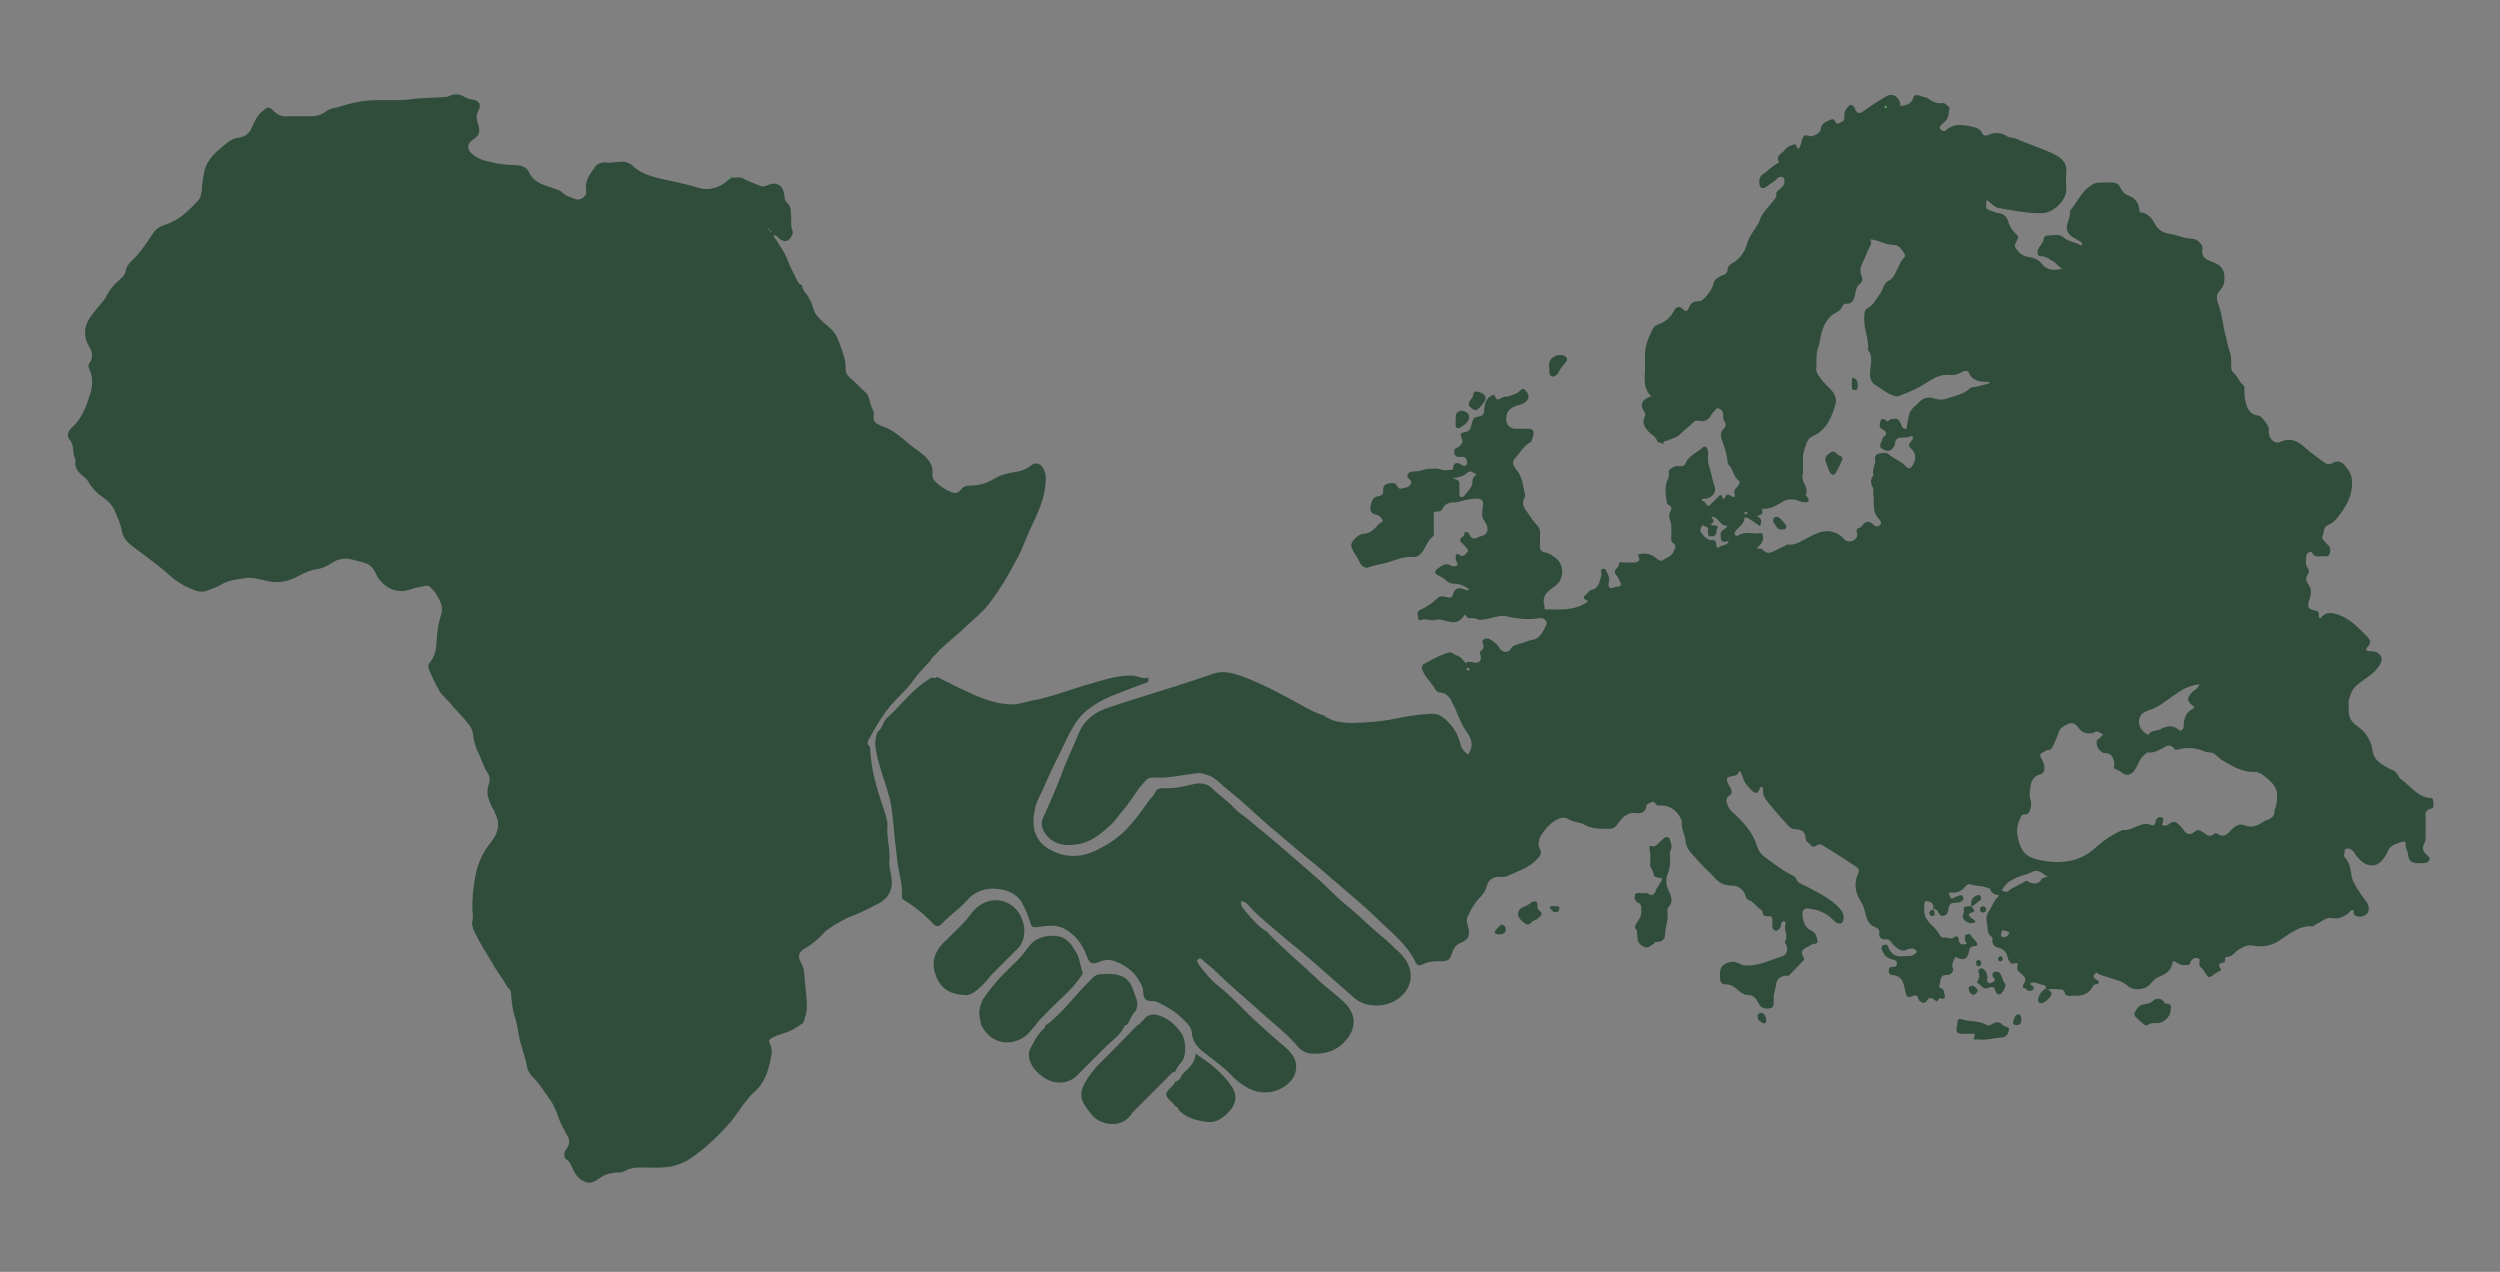<?xml version="1.0" encoding="UTF-8"?>
<svg xmlns="http://www.w3.org/2000/svg" xmlns:xlink="http://www.w3.org/1999/xlink" version="1.1" id="Livello_1" x="0px" y="0px" viewBox="0 0 400 203.5" style="enable-background:new 0 0 400 203.5;" xml:space="preserve">
<rect x="0" y="0" width="400" height="203.5" fill="#808080" stroke="none"/>
<style type="text/css">
	.st0{fill:#304D3B;}
	.st1{fill:#4CAE5B;}
	.st2{fill:#FEFFFE;}
</style>
<g>
	<path class="st0" d="M265.2,70.7c-0.2-0.7-0.7-1-1.2-1.4c-0.8-0.8-1.4-1.6-0.8-2.7c0.1-0.2,0.1-0.4-0.1-0.7c-0.8-1.1-0.4-2,1.1-2.5   c-1.2-1.1-1.1-2.6-1-4c0.1-1.5-0.2-3,0.3-4.5c0.2-0.8,0.6-1.5,0.9-2.2c0.2-0.5,0.8-0.8,1.2-0.9c1-0.4,1.7-1.1,2.2-2   c0.4-0.8,0.9-0.9,1.5-0.3c0.5,0.5,0.7,0.2,0.9-0.2c0.3-0.8,0.7-1.1,1.6-1.1c0.5,0,0.8-0.4,1.2-0.8c0.6-0.7,1-1.3,1.2-2.2   c0.1-0.5,0.9-1,1.5-1.2c0.4-0.1,0.7-0.4,0.7-0.8c0-0.7,0.6-1,1.1-1.3c1.1-0.7,1.7-1.8,2-2.8c0.3-1.1,0.9-1.9,1.5-2.8   c0.2-0.4,0.5-0.7,0.6-1.2c0.4-1.1,1.3-1.9,2-2.8c0.3-0.4,0.7-0.7,0.6-1.3c0-0.4,0.3-0.5,0.5-0.7c0.3-0.3,0.7-0.5,0.8-1   c0-0.3,0.1-0.7-0.2-0.9c-0.3-0.2-0.6-0.1-0.9,0.1c-0.5,0.6-1.2,0.9-1.8,1.4c-0.6,0.4-1,0.2-1.1-0.5c-0.1-0.7,0.1-1.3,0.7-1.6   c0.7-0.5,1.3-1.2,2.1-1.6c0.2-0.1,0.4-0.2,0.3-0.3c-0.5-1,0.4-1.3,0.9-1.8c0,0,0-0.1,0-0.1c0.3-0.2,0.6-0.6,1-0.7   c0.8-0.3,0.8-0.4,1.2,0.6c0.4-0.5,0.5-1,0.6-1.5c0.3-0.8,0.4-0.9,1.3-0.6c0.4,0.1,1.7-0.5,1.7-1.1c0.1-1,0.9-1.2,1.5-1.5   c0.3-0.2,0.6-0.2,0.8,0.2c0.2,0.3,0.3,0.5,0.7,0.3c0.3-0.2,0.9-0.3,0.8-0.9c-0.1-0.6,0.1-1.1,0.4-1.5c0.4-0.6,0.8-0.7,1.2-0.1   c0.1,0.1,0.1,0.3,0.2,0.5c0.3,0.4,0.6,0.5,1.1,0.2c1.2-0.9,2.5-1.7,3.8-2.5c1-0.6,2.2,0.1,2.3,1.6c0.9-0.2,1.7-0.3,2-1.3   c0.1-0.5,0.5-0.6,1-0.4c0.5,0.2,1.1,0.2,1.6,0.6c0.6,0.4,1.2,0.7,2,0.6c0.5-0.1,0.7,0.3,1,0.5c0.4,0.3,0.1,0.6,0.1,1   c0,0.9-0.5,1.4-1.1,1.9c-0.2,0.2-0.5,0.4-0.2,0.8c0.3,0.3,0.6,0.4,0.9,0.1c1.1-1,2.4-0.9,3.8-0.6c0.9,0.2,1.6,0.3,2,1.2   c0.2,0.4,0.6,0.3,0.9,0.2c1.1-0.5,2.1-0.4,3,0.2c0.5,0.3,1,0.2,1.5,0.4c2,0.9,4.1,1.5,6.1,2.5c1.2,0.6,2.1,1.4,1.9,3   c-0.1,0.9,0,1.8,0,2.7c0,1.7-2.1,3.6-3.7,3.7c-2.4,0.1-4.7-0.4-7-0.8c-0.8-0.1-1.3-0.8-2-1.3c-0.3,1.3-0.2,1.5,0.9,1.8   c0.3,0.1,0.7,0.3,1,0.3c0.8,0.1,1.3,0.6,1.5,1.3c0.2,0.8,0.7,1.5,1.3,2.1c0.3,0.2,0.4,0.4,0.2,0.8c-0.2,0.4-0.6,1-0.3,1.4   c0.5,0.7,1.1,1.3,2,1.4c0.8,0.1,1.6,0.4,2.1,1c0.9,1.2,2,1.2,3.4,0.9c-0.7-0.3-1-1-1.7-1.3c-0.5-0.3-1-0.7-1.7-0.7   c-0.6,0-0.7-0.5-0.5-1.1c0.2-0.6,0.9-1,0.9-1.8c0-0.1,0.3-0.4,0.5-0.4c0.9,0,1.9-0.4,2.7,0.3c0.8,0.7,1.8,0.7,2.6,1.2   c0.1,0.1,0.3,0.1,0.3,0c0-0.1,0-0.3,0-0.4c-0.3-0.2-0.7-0.4-1-0.6c-1.3-0.6-1.7-1.5-1.2-2.8c0.2-0.5,0.3-0.9,0.3-1.4   c0-0.1,0-0.3,0.1-0.4c1.1-1.3,1.7-2.9,3.2-3.9c0.4-0.3,0.9-0.5,1.5-0.5c0.5,0,1.1,0,1.6,0c0.8,0,1.3,0,1.7,0.9   c0.2,0.5,0.7,1,1.3,1.2c1,0.4,1.6,1.1,1.7,2.3c0,0.3,0.1,0.4,0.4,0.4c1,0.2,1.6,0.9,2,1.7c0.5,1,1.4,1.6,2.4,1.7   c1.3,0.2,2.4,0.8,3.7,0.8c0.7,0,1.7,0.9,1.6,1.6c-0.3,1.5,0.8,1.8,1.8,2.2c1.3,0.5,1.8,1.3,1.7,2.7c0,0.8-0.3,1.3-0.8,1.9   c-0.4,0.4-0.5,0.9-0.3,1.7c0.6,1.5,0.8,3,1.1,4.6c0.3,1.3,0.6,2.6,1,3.9c0.1,0.5,0.1,1.1,0.1,1.6c-0.1,0.6,0.1,1,0.5,1.4   c0.6,0.5,0.8,1.3,1.4,1.8c0.3,0.2,0.2,0.7,0.2,1c0,0.7,0.1,1.4,0.3,2.1c0.3,1,0.8,1.7,2,1.8c0.4,0,1.5,1.5,1.6,2c0,0.3,0,0.5,0,0.8   c0.2,1.1,1,1.8,1.9,1.4c1.7-0.8,2.9,0,4,1c0.9,0.8,1.8,1.4,2.7,2.1c0.5,0.4,1.1,0.7,1.8,0.2c0.7-0.4,1.4,0,1.8,0.5   c0.5,0.6,1,1.2,1.1,2.2c0.2,2-0.5,3.6-1.6,5.2c-0.6,0.8-1.2,1.7-2.2,2.1c-0.8,0.3-0.6,1.2-0.9,1.8c-0.2,0.5,0.3,0.7,0.5,1   c0.1,0.2,0.3,0.3,0.5,0.5c0.3,0.4,0.3,1,0.1,1.4c-0.1,0.4-0.6,0.3-0.9,0.3c-0.6-0.1-1.4,0.4-1.9-0.6c-0.2-0.3-0.9,0.1-0.9,0.6   c0,0.6-0.2,1.3,0.2,1.8c0.2,0.3,0.3,0.8,0.1,1c-0.5,0.7-0.3,1.2,0.1,1.8c0.5,0.7,0.4,1.5,0.1,2.3c-0.4,1.2-0.2,1.6,1,1.8   c0.4,0.1,0.5,0.2,0.5,0.6c0,0.2,0,0.4,0.1,0.6c0.1,0,0.2,0,0.2,0c0.8-1.1,1.8-0.9,3-0.5c1.8,0.7,3.1,2.1,4.4,3.4   c0.4,0.4,0.9,1,0.1,1.7c-0.4,0.4-0.2,0.7,0.4,0.7c0.4,0,0.9,0,1.3,0.3c1,0.8,0.5,1.6-0.1,2.4c-1,1.3-2.5,1.9-3.6,3   c-0.6,0.7-0.8,1.4-1,2.2c-0.1,0.4,0,0.8,0,1.2c-0.1,1.2,0.2,2.1,1.4,2.9c1.3,0.9,2.2,2.3,2.4,3.9c0.2,1.3,1,1.9,2,2.5   c0.5,0.3,0.9,0.5,1.4,0.7c0.6,0.3,0.7,1.1,1.2,1.4c1.5,1.1,2.6,2.8,4.7,3c0.4,0,0.4,0.3,0.4,0.6c0,0.4,0.3,1-0.4,1.1   c-0.8,0.2-0.9,0.8-0.8,1.4c0,1,0,2.1,0,3.1c0,0.3,0,0.7-0.2,1c-0.4,0.7-0.3,1.3,0.4,1.9c0.2,0.2,0.6,0.4,0.4,0.8   c-0.2,0.4-0.5,0.5-0.9,0.5c-0.4,0-0.8,0-1.2,0c-0.9-0.1-1.2-0.5-1.3-1.3c0-0.6-0.5-1.1-0.4-1.8c0.1-0.4-0.4-0.4-0.6-0.3   c-0.9,0.3-1.9,0.5-2.3,1.6c-0.1,0.3-0.3,0.6-0.5,0.9c-1.5,2.2-3.4,1.2-4.5-0.3c-0.2-0.3-0.4-0.7-0.7-0.9c-0.3-0.2-0.6-0.3-0.9-0.2   c-0.4,0.1-0.2,0.5-0.3,0.8c-0.2,0.5,0.3,0.8,0.4,1c0.8,1.1,0.5,2.5,1.1,3.6c0.6,1.2,1.4,2.2,2.1,3.2c0.4,0.5,0.4,1.5,0,1.8   c-0.5,0.5-1.2,0.6-1.8,0.3c-0.5-0.2-0.2-0.7-0.4-0.9c-0.3-0.1-0.5,0.3-0.7,0.5c-0.8,0.6-1.7,1-2.7,0.8c-1-0.2-1.6,0.6-2.4,0.9   c-0.3,0.1-0.5,0.5-0.8,0.4c-2-0.1-3.4,1.1-4.9,2.1c-1.4,1-3,1.3-4.5,1c-1.1-0.2-1.7,0.3-2.4,0.7c-0.6,0.4-0.9,1.1-1.8,1.1   c-0.3,0-0.3,0.3-0.3,0.5c0,0.2,0,0.4-0.2,0.4c-0.7,0.1-1,0.3-0.5,1c0.1,0.2,0,0.3-0.2,0.4c-0.2,0.1-0.4,0.2-0.6,0.3   c-1.1,0.9-1.1,0.9-1.9-0.4c-0.2-0.4-0.8-0.6-0.7-1.2c0-0.3,0.2-0.7-0.3-0.8c-0.4-0.1-0.8,0.1-1,0.4c-0.2,0.2-0.1,0.7-0.6,0.7   c-0.4,0-0.8,0.1-1.2-0.1c-0.3-0.2-0.6-0.3-0.9-0.5c-0.2,0-0.3,0.1-0.3,0.2c-0.2,1.3-1.1,1.9-2.2,2.3c-0.7,0.3-1.1,0.9-1.6,1.4   c-0.8,0.7-2.5,0.8-3.3,0.1c-0.8-0.8-1.9-1-2.8-1.3c-0.8-0.3-1.6-0.4-2.3-0.9c-0.5,0.5-0.6,0.8,0.1,1.2c0.4,0.2,0.5,0.6-0.1,0.7   c-0.3,0-0.5,0.1-0.6,0.4c-0.6,1.1-1.6,1.5-2.8,1.4c-0.5,0-1.1,0.2-1.6-0.2c0-0.8-0.6-0.8-1.1-0.8c-0.6-0.1-1.2,0-1.9,0l0,0   c0-0.3-0.1-0.7-0.5-0.7c-0.7-0.1-1.3-0.6-2-0.3c-0.1,0.2,0,0.3,0.2,0.4c0.3,0.1,0.4,0.3,0.2,0.6c-0.2,0.3-0.5,0.3-0.8,0.2   c-0.3-0.1-0.4-0.5-0.8-0.4c0-0.2-0.1-0.4,0-0.5c0.5-0.7,0.5-1.2-0.3-1.8c-0.7-0.5-0.8-0.8-0.5-1.6c-0.3-0.2-0.7,0-1,0   c-0.4-0.3-0.6-0.6-0.7-1.1c-0.1-0.7-0.7-1.3-1.3-1.4c-0.8-0.2-1.2-0.6-1.1-1.4c0-0.1,0-0.3-0.1-0.4c-0.9-0.5-0.6-1.5-0.8-2.3   c-0.2-0.7,0-1.3,0.3-1.8c0.6-0.8,0.8-1.8,1.7-2.5c-0.7-0.2-1.2-0.3-1.4-0.9c-0.1-0.3-0.4-0.3-0.7-0.4c-0.8-0.3-1.7-0.2-2.5-0.5   c-0.3-0.1-0.6,0.1-0.8,0.3c-0.6,0.7-1.2,1.1-2.2,1c-0.3,0-0.6,0-0.4,0.4c0.1,0.3,0.2,0.7,0.6,0.5c0.3-0.1,0.6-0.3,0.9-0.4   c0.3-0.1,0.6-0.1,0.7,0.2c0.1,0.3,0,0.6-0.4,0.8c-0.2,0.1-0.3,0.1-0.5,0.1c-1.2,0.1-1.3,0.1-1.5,1.3c-0.1,0.4-0.2,0.7-0.6,0.8   c-0.4,0.1-0.7,0-0.9-0.4c-0.2-0.4-0.4-0.7-0.9-0.7l0,0c0.2-0.7-0.2-1.1-0.9-1.2c-0.3-0.1-0.5,0.1-0.5,0.3c0,0.9-0.2,1.7,0.4,2.6   c0.5,0.8,1.3,1.3,1.8,2.1c0.3,0.4,0.4,0.9,1,0.8c0.5-0.1,1,0.4,1.5,0c0.5-0.4,0.8-0.1,0.8,0.4c0.1,0.8,0.6,0.8,1.3,0.6   c-0.2-0.3-0.4-0.6-0.3-1c0-0.2,0-0.5,0.3-0.5c0.2-0.1,0.5-0.1,0.6,0.1c0.3,0.6,1,0.9,1.1,1.6c-0.4,0.4-1.1-0.1-1.3,0.8   c-0.3,1.5-0.8,1.8-2.3,1.1c-0.1,0.6-0.7,1.1-0.3,1.9c0.1,0.3-0.3,1-0.9,1c-1-0.1-1.1,0.5-1.2,1.3c0,0.3-0.3,0.7,0.1,0.8   c0.7,0.2,0.5,0.8,0.7,1.3c0,0.2-0.1,0.4-0.4,0.4c-0.3,0-0.5-0.3-0.7,0.2c-0.1,0.4-0.4,0.1-0.7-0.1c-0.4-0.3-0.8-0.3-1,0.1   c-0.5,0.7-0.9,0.5-1.4,0c-0.1-0.7-0.4-0.9-1.1-0.6c-0.6,0.3-0.9,0-1-0.6c-0.3-1.3-0.4-2.7-2.2-2.8c-0.3,0-0.5-0.3-0.5-0.7   c0-0.4,0.2-0.6,0.6-0.6c0.4,0,0.7,0,0.7-0.6c0-0.5-0.4-0.5-0.8-0.6c-0.7-0.2-1.2-0.6-1.5-1.3c-0.2-0.4-0.3-0.8,0.2-1   c0.4-0.2,0.7,0.1,0.8,0.5c0.4,0.9,1,1.4,2.1,1.3c0.8-0.1,1.8,0.2,2.4-0.7c-0.3-0.7-1-0.6-1.5-0.4c-0.8,0.4-1.3,0.1-1.9-0.4   c-0.2-0.2-0.4-0.3-0.6-0.6c-0.2-0.4-0.6-0.7-1.1-0.6c-0.7,0-1-0.4-0.9-1c0-0.6-0.2-0.8-0.8-1c-0.5-0.2-0.9-0.6-1.2-1.3   c-0.3-0.9-0.4-2-1-2.8c-0.8-1.3-1.1-2.7-0.5-4.2c0.4-0.9,0.3-1-0.5-1.5c-1.6-1.1-3.4-2.2-5-3.2c-0.3-0.2-0.6-0.3-0.9-0.1   c-0.4,0.3-0.8,0.4-1.1,0c-0.3-0.4-0.8-0.5-0.8-1.1c0-0.9-0.6-1.4-1.5-1.4c-0.5,0-0.9-0.2-1.2-0.5c-1-1.1-2-2.2-2.9-3.3   c-0.6-0.8-1.4-1.5-1.2-2.7c0-0.1-0.1-0.3-0.2-0.3c-0.2,0-0.2,0.1-0.3,0.2c-0.4,0.9-0.6,1-1.3,0.4c-0.5-0.5-1-1-1.3-1.7   c-0.2-0.4-0.2-1-0.7-1.5c-0.2,0.7-0.6,0.8-1.2,0.9c-0.8,0.1-1,0.4-0.6,1.2c0.1,0.2,0.3,0.5,0.4,0.7c0.2,0.4,0.3,0.9-0.2,1.2   c-0.7,0.5-0.5,1.1-0.2,1.7c0.3,0.7,0.9,1.1,1.4,1.6c1.5,1.4,2.7,3,3.3,5c0.2,0.5,0.5,1,1,1.4c1.4,1,2.7,2.1,4.3,2.9   c0.4,0.2,0.8,0.4,0.9,0.7c0.2,0.7,0.8,0.8,1.4,1.1c2,1.1,4.1,2,5.6,3.7c0.4,0.5,0.6,0.9,0.6,1.5c-0.1,0.8-0.5,1.1-1.2,0.7   c-0.2-0.1-0.4-0.3-0.5-0.4c-1-1.1-2.3-1.6-3.7-1.8c-0.9-0.2-1.3,0.2-1.2,1.1c0.1,1,0.4,1.9,1.4,2.4c0.7,0.3,0.9,1,1,1.6   c0.1,0.7-0.7,0.4-1.1,0.7c-0.2,0.2-0.4,0.3-0.7,0.4c-0.7,0.4-0.8,0.6-0.6,1.3c0.1,0.2,0.4,0.5,0.2,0.7c-0.8,0.9-1.6,1.7-2.4,2.5   c-0.1,0.1-0.3,0-0.4,0c-0.9,0.1-1.5,0.5-1.6,1.3c-0.1,0.9-0.5,1.7-0.4,2.6c0,0,0,0.1,0,0.1c-0.1,0.4,0.2,1-0.5,1.2   c-0.9,0.2-1.5,0-1.9-0.7c-0.4-0.8-0.7-1.4-1.8-1.4c-0.7,0-1.3-0.6-1.9-1.1c-0.5-0.4-0.9-0.6-1.5-0.6c-0.8,0-1-0.3-1-1.1   c-0.1-1.6,0.3-2.2,1.8-2.5c0.6-0.1,1.1,0.2,1.6,0.4c0,0,0.1,0.1,0.1,0.1c2.4,0.4,4.4-0.8,6.5-1.4c0.7-0.2,0.9-1.1,0.6-1.8   c-0.1-0.2-0.3-0.4-0.2-0.6c0.6-0.9-0.3-1.9,0.1-2.8c0.1-0.2,0-0.3-0.3-0.4c-0.2,0-0.3,0.1-0.4,0.3c-0.1,0.3,0,0.6-0.3,0.9   c-0.2,0.2-0.4,0.4-0.7,0.3c-0.2-0.1-0.4-0.3-0.4-0.5c0-0.4-0.1-0.7,0-1.1c0-0.5-0.2-0.8-0.7-0.7c-0.5,0-0.9-0.1-0.9-0.7   c0-0.2-0.2-0.3-0.3-0.4c-0.7-0.4-1.1-1.2-1.9-1.5c-0.3-0.1-0.4-0.3-0.5-0.6c-0.2-1-1.2-1.7-2.1-1.7c-1.1,0-2-0.3-2.7-1.1   c-0.9-1-2-1.9-2.9-3c-0.8-0.9-1.8-1.7-1.9-3c-0.1-1.1-0.8-2.1-0.6-3.2c0-0.1-0.1-0.3-0.2-0.5c-0.8-1.5-2-2.2-3.7-2   c-0.3-0.2-0.5-0.7-0.8-0.6c-0.4,0.1-1,0.4-1,0.7c-0.1,1.1-1.1,1.2-1.6,1.1c-1.7-0.2-2.4,1-3.2,2c-0.3,0.4-0.6,0.5-1.1,0.5   c-1.3,0-2.7,0.1-3.9-0.6c-0.8-0.5-1.8-0.4-2.6-0.9c-0.5-0.4-1.4-0.3-2,0.1c-1.1,0.6-1.8,1.5-2.4,2.4c-0.4,0.7-0.6,1.5-0.2,2.3   c0.4,0.7-0.1,1.2-0.5,1.6c-1.3,1.4-3.1,1.9-4.8,2.7c-0.2,0.1-0.5,0.1-0.8,0.1c-1.2-0.1-2.1,0.3-2.4,1.4c-0.2,0.9-0.7,1.5-1.3,2.1   c-0.8,0.8-1.3,1.9-1.8,2.9c-0.2,0.4-0.1,0.8,0,1.2c0.5,1.7,0.3,2.4-1.2,3c-0.8,0.4-1.1,1-1.3,1.7c-0.3,0.9-0.6,1.2-1.6,1.2   c-1.1,0-2.1,0-3.1,0.5c-0.6,0.3-0.9,0.1-1.1-0.3c-1.2-2.6-3.4-4.4-5.4-6.3c-2.1-2.1-4.4-4-6.7-6c-1.7-1.4-3.3-2.9-5.1-4.3   c-2.1-1.7-4.1-3.5-6.2-5.2c-2.2-1.9-4.3-4-6.6-5.8c-0.9-0.7-1.6-1.5-2.6-2.1c-0.3-0.2-1.8-0.7-2.1-0.6c-2.4,0.2-4.8,0.9-7.3,0.7   c-0.4,0-0.8,0.1-1.1,0.4c-0.5,0.6-1.1,1.1-1.5,1.8c-0.8,1.2-1.6,2.4-2.6,3.5c-0.5,0.6-0.9,1.3-1.5,1.8c-1.4,1.3-2.9,2.6-4.9,3.1   c-2,0.4-4,0.4-5.5-1.4c-0.7-0.9-1-1.9-0.4-3c1.2-2.6,2.3-5.2,3.3-7.9c0.7-1.8,1.6-3.6,2.3-5.4c0.9-2.1,2.5-3.3,4.5-4   c5.6-1.9,11.3-3.5,17-5.5c1.4-0.5,2.9-0.2,4.3,0.3c3.4,1.2,6.5,2.9,9.6,4.6c1.1,0.6,2.1,1.2,3.3,1.6c0.1,0,0.3,0.1,0.4,0.1   c2,1.5,4.3,1.3,6.5,1.2c1.8-0.1,3.7-0.3,5.5-0.7c1.8-0.4,3.5-0.6,5.4-0.7c0.9,0,1.5,0.3,2.2,0.9c1,1,1.8,2,2.2,3.4   c0.2,0.8,0.5,1.7,1.4,2.2c1-1.4,0.5-2.6-0.3-3.7c-0.6-0.8-1-1.8-1.4-2.7c-0.2-0.6-0.5-1.2-0.8-1.8c-0.4-0.9-0.9-1.6-2-1.7   c-0.3,0-0.5-0.2-0.7-0.4c-0.6-1.2-1.7-2-2.1-3.2c-0.2-0.4-0.1-0.8,0.3-1c1.3-0.7,2.5-1.4,3.9-1.8c0.1,0,0.3-0.1,0.4,0   c0.4,0.3,1,0.5,1.4,0.7c0.4,0.3,0.6,0.8,1.1,1.1c0.3,0.2,0,0.5,0,0.7c-0.1,0.5,0.2,0.4,0.5,0.3c0,0,0-0.1,0-0.1   c-0.2-0.3-0.9-0.3-0.7-0.8c0.2-0.6,0.8-0.4,1.3-0.3c0.8,0.2,1.3-0.3,1.1-1.1c-0.1-0.3-0.2-0.5,0-0.7c0.5-0.4,0.6-0.8,0.3-1.4   c-0.2-0.4,0.5-0.8,1-0.6c0.6,0.3,1.2,0.7,1.6,1.3c0.4,0.8,1.1,1,1.7,0.6c0,0,0.1,0,0.1,0c0.2-0.7,0.8-0.9,1.5-1.1   c0.7-0.1,1.3-0.5,2-0.6c1.3-0.2,1.8-1.4,2.3-2.4c0.3-0.6-0.4-1.2-1.1-1.1c-1.8,0.3-3.6,0.1-5.3-0.3c-1-0.2-1.9,0.2-2.9,0.4   c-0.7,0.1-1.3,0.3-1.9,0c-0.3-0.1-0.6-0.1-0.9-0.1c-0.5,0.1-0.7-0.3-0.9-0.6c-0.9,1.3-1.5,1.5-3.2,1c-0.5-0.1-1-0.3-1.6-0.1   c-0.7,0.2-1.4-0.3-2.2,0c-0.2,0.1-0.5,0-0.5-0.3c0-0.5-0.3-1,0.3-1.3c1.1-0.5,2-1.1,2.8-1.9c0.5-0.5,1.2-0.2,1.8-0.1   c0.4,0.1,0.5-0.1,0.6-0.3c0.4-1.2,0.8-1.4,1.9-1c0.2,0.1,0.4,0.2,0.6,0.1c0,0,0.1,0,0.2-0.1c-0.8-0.6-1.6-0.9-2.5-0.9   c-0.5,0-0.9-0.2-1.3-0.6c-0.4-0.4-0.9-0.6-1.3-0.8c-0.5-0.3-0.5-0.6,0-1c0.7-0.5,1.4-1.1,2.3-0.4c0.1,0,0.2,0,0.3,0   c0.5,0,0.8-0.2,0.5-0.6c-0.2-0.5-0.3-0.9-0.1-1.3c0.3-0.2,0.5,0.1,0.7,0.2c0.6,0.2,0.8-0.3,1.1-0.6c0.3-0.3-0.1-0.5-0.3-0.8   c-0.1-0.2-0.3-0.3-0.5-0.5c-0.4-0.4-0.6-0.7,0-1.1c0.3-0.2,0.3-0.5,0.4-0.8c0.5,0,0.7,0.3,0.8,0.6c0.3,0.6,0.9,0.5,1.2,0.3   c0.5-0.3,1.5-0.2,1.6-1.2c0-0.3,0-0.6-0.2-0.9c-0.1-0.2-0.2-0.5-0.4-0.7c-0.3-0.5-0.3-1-0.2-1.7c0.3-1.6-0.1-1.8-1.5-1.7   c-0.8,0.1-1.6,0.3-2.4,0.5c-0.1,0-0.2,0.1-0.4,0.1c-1-0.1-1.7,0.2-2.1,1c-0.2,0.4-0.2,0.4-1.4,0.5c0,1,0,2,0,3.1   c0,0.3,0.1,0.7-0.1,0.8c-1.1,0.8-1.2,2.2-2.2,3c-0.3,0.2-0.6,0.4-1,0.3c-1.5-0.1-2.8,0.5-4.1,0.9c-1,0.3-2.1,0.4-3.1,0.8   c-0.5,0.2-1.1-0.3-1.4-0.9c-0.3-0.8-0.9-1.4-1.2-2.2c-0.2-0.5-0.1-0.8,0.2-1.2c0.5-0.6,1.1-1.1,1.8-1.1c0.9-0.1,1.4-0.6,1.9-1.1   c0.3-0.4,0.7-0.7,1.1-0.9c-0.2-0.6-0.7-1-1.3-1.1c-0.8-0.2-0.8-0.8-0.7-1.4c0.2-0.7,0.3-1.4,1.2-1.5c0.6-0.1,0.9-0.4,0.8-1   c0-0.5,0.2-0.9,0.7-1c0.5-0.1,1.2-0.3,1.5,0.3c0.4,0.9,1,0.3,1.5,0.3c0.4-0.1,0.7-0.4,0.8-0.8c0-0.1,0-0.1,0-0.2   c-0.3-0.4-0.9-0.7-0.5-1.2c0.2-0.3,0.7-0.4,1.3-0.4c0.7,0,1.4-0.4,2.2-0.4c0.6,0,1.1-0.1,1.7,0.1c0.5,0.2,1.1,0.1,1.6,0.1   c0.2,0,0.4-0.1,0.4-0.3c0.1-1.1,0.8-0.9,1.4-0.5c0.4,0.2,0.6,0.2,0.8-0.1c0.2-0.4-0.1-1.1-0.5-1.2c-0.3,0-0.6,0-0.9,0   c-0.3,0-0.6-0.3-0.6-0.6c-0.1-0.3,0-0.7,0.3-0.8c0.5-0.2,0.8-0.5,1-1c0-0.2,0-0.3-0.1-0.5c-0.3-0.9-0.3-0.9,0.6-1.1   c0.5-0.1,0.7-0.3,0.8-0.7c0.1-0.3,0.2-0.7,0.3-1c0.1-0.4,0.2-0.6,0.7-0.7c1.1-0.2,1.1-0.3,1.2-1.4c0.1-0.8,0.3-1.5,1-1.9   c0.2-0.2,0.6-0.3,0.7,0c0.3,0.9,0.7,0.4,1.2,0.2c0.4-0.2,0.9-0.1,1.3-0.3c0.5-0.2,1-0.3,1.4-0.7c0.3-0.3,0.6-0.6,1-0.1   c0.5,0.5,0.6,1.1,0.3,1.5c-0.5,0.6-1.1,0.7-1.7,0.9c-1.2,0.4-1.7,1-1.7,2.1c0,0.9,0.5,1.6,1.5,1.6c0.6,0,1.3,0,1.9,0   c0.9,0,1.1,0.3,0.9,1.2c-0.1,0.3-0.2,0.6-0.3,0.9c-1.1,0.5-1.7,1.6-2.4,2.4c-0.7,0.8-0.7,1.1,0,2c1,1.2,1.1,2.7,1.4,4   c0.1,0.2,0,0.4-0.1,0.6c-0.5,0.9,0,1.7,0.5,2.3c0.5,0.7,0.9,1.4,1.5,2c0.4,0.4,0.6,1,0.5,1.6c0,0.5,0,1.1,0,1.6   c-0.1,0.6,0.2,1.1,0.8,1.2c0.7,0.1,1.2,0.5,1.7,0.9c1.4,0.9,1.4,3.4,0,4.4c-1.1,0.8-2.3,1.5-1.8,3.2c0.1,0.2-0.1,0.4,0.1,0.6   c2.4,0,4.8,0.3,6.9-1.3c-0.9-0.5-0.9-0.6-0.2-1.2c0.2-0.2,0.4-0.5,0.7-0.6c1.3-0.3,1.3-1.4,1.6-2.3c0.1-0.4-0.3-1,0.3-1.1   c0.5-0.1,0.6,0.6,0.8,1c0.2,0.4,0.2,0.8,0.1,1.2c-0.2,0.7,0.2,1.1,0.8,0.8c0.4-0.2,0.9,0,1.2-0.5c-0.3-0.5-0.4-1.1-0.8-1.5   c-0.7-0.8,0.4-1.1,0.4-1.7c0-0.5,0.6-0.3,0.9-0.3c0.6,0,1.2,0,1.7,0c0.4-0.1,0.9-0.2,0.6-0.9c-0.2-0.3,0-0.5,0.4-0.5   c0.9-0.1,1.7,0.1,2.4,0.7c0.3,0.3,0.8,0.6,1.1,0.3c0.6-0.4,1.4-0.6,1.7-1.4c0.2-0.5,0.5-0.9-0.1-1.3c-0.4-0.3-0.3-0.7-0.3-1.1   c0-0.8,0.1-1.6-0.1-2.3c-0.2-0.6-0.4-1.1,0-1.8c0.2-0.3,0.2-0.7-0.3-0.9c-0.2-0.1-0.3-0.2-0.3-0.4c-0.2-1.2-0.4-2.4,0.1-3.6   c0.2-0.4,0.3-0.8,0.2-1.1c-0.1-0.5,0.2-0.6,0.6-0.9c0.4-0.2,0.8-0.3,1.2-0.2c0.4,0,0.8-0.1,0.9-0.5c0.5-1.2,1.7-1.6,2.6-2.4   c0.5-0.5,0.9-0.2,1,0.6c0,0.7-0.1,1.5,0.1,2.1c0.4,1.1,0.5,2.2,0.9,3.3c0.4,1.1-0.3,1.9-1.4,2.1c-0.2,0-0.4-0.1-0.6,0.2   c0,0.2,0.2,0.2,0.3,0.2c0.1,0,0.1,0.1,0.2,0.2c0.5,0.7,0.5,0.7,1.1,0.1c0.4-0.4,0.8-0.8,1.1-1.1c0.2-0.2,0.4-0.3,0.5,0   c0.2,0.4,0.3,0.7,0.6,0c0.2-0.4,0.5-0.3,0.8-0.1c0.2,0.2,0.5,0.3,0.7,0.1c-0.2-0.9-0.2-0.9,0.5-1.7c0.2-0.3,0.4-0.5,0.1-0.8   c-0.8-0.6-0.9-1.7-1.5-2.4c-0.2-0.2-0.3-0.4-0.3-0.7c-0.1-1.2-0.5-2.3-0.9-3.4c-0.2-0.6-0.3-1.3,0.3-1.8c0.4-0.4,0.4-0.8,0.1-1.2   c-0.2-0.2-0.2-0.5-0.2-0.8c0.1-0.8-0.3-1.2-1-1.3c-0.3,0.4-0.7,0.7-0.9,1.1c-0.3,0.6-0.8,1-1.6,1c-0.4-0.1-0.9-0.2-1.2,0.1   c-0.6,0.7-1.4,1.2-2,1.8c-0.7,0.8-1.5,0.8-2.2,1.2c-0.2,0.1-0.5,0-0.7,0.3C266.6,71.1,265.9,71,265.2,70.7z M273.2,86.2   c0.3,0.3,0.6,0.2,1,0.2c0.4,0.2,0.4,0.6,0.4,0.9c0,0.2,0.3,0.5,0.4,0.3c0.5-0.5,1.3-0.2,1.6-1l0,0l0,0c-1.3,0.2-1.2,0.1-1.3-1   c-0.1-0.9,0.8-0.8,1.1-1.5c-1.3,0.2-1.3-1.5-2.6-1.4c0.5,0.7,0.5,0.7-0.1,1.2c0.3,0.3,0.8,0,1.2,0.4c-0.4,0.4-0.1,1.2-0.7,1.5   c-0.3,0-0.5,0-0.8,0c-0.2-0.4-0.1-0.8-0.1-1.2c-0.1-0.4-0.5-0.3-0.7-0.5c-0.2-0.2-0.3,0.1-0.4,0.3c-0.1,0.3-0.3,0.5,0,0.8   C272.5,85.6,272.7,86,273.2,86.2z M334.9,117.3c-0.9,0.1-1.6,0.1-2.3-0.8c-0.7-1-1.3-1-2.4-0.3c-0.3,0.2-0.6,0.4-0.8,0.9   c-0.2,0.8-0.6,1.5-0.9,2.2c-0.2,0.4-0.3,0.7-0.8,0.7c-0.3,0-0.5,0.2-0.7,0.3c-0.7,0.4-0.7,0.4-0.3,1.2c0.2,0.4,0.4,0.8,0.4,1.3   c0,0.5,0,0.9-0.7,1.1c-0.8,0.2-1.4,0.9-1.5,1.8c-0.1,0.8-0.3,1.5,0,2.3c0.1,0.3,0.1,0.8,0,1.2c-0.1,0.5-0.2,1.2-1.1,1.1   c-0.3,0-0.4,0.3-0.5,0.5c-0.6,1.1-0.7,2.3-0.4,3.4c0.3,1.2,0.7,2.4,2.1,3c1.6,0.6,3.3,0.8,4.9,0.7c1.9-0.1,3.8-0.8,5.3-2.2   c1.3-1.2,2.8-2.2,4.4-2.9c1,0.1,1.8-0.4,2.6-0.7c0.6-0.2,1.1-0.4,1.7-0.2c0.7,0.3,0.9,0.2,1-0.5c0.1-0.5,0.6-0.8,1-0.6   c0.4,0.2,0.2,0.6,0.1,0.9c0,0.1-0.2,0.2,0,0.3c0.4,0.2,0.8,0.1,1.1-0.2c0.7-0.6,1.2-0.2,1.7,0.3c0.2,0.2,0.3,0.4,0.5,0.6   c0.5,0.8,1.1,1,1.8,0.4c0.5-0.4,0.9-0.3,1.3,0c0.6,0.4,1.1,1,1.9,0.3c0.1-0.1,0.4-0.1,0.5,0c1,0.7,1.5,0.1,2.1-0.5   c0.6-0.6,1.3-1.2,2.1-0.9c1.2,0.5,2.1,0.2,3.1-0.5c0.2-0.2,0.5-0.2,0.7-0.3c0.5-0.2,1.1-0.6,1.1-1.2c0-0.5,0.2-0.8,0.3-1.2   c0.2-1,0.3-2.1-0.3-3c-0.4-0.7-1.1-1.2-1.7-1.7c-0.4-0.3-0.9-0.6-1.4-0.6c-2,0.1-3.6-0.9-5.3-1.9c-0.7-0.4-1.1-1.2-1.8-1.2   c-0.6,0-1.1-0.2-1.6-0.4c-1.2-0.4-2.4-0.4-3.5-0.1c-0.4,0.1-0.6,0.1-0.8-0.2c-0.4-0.5-0.9-0.5-1.4-0.2c-0.8,0.4-1.6,1-2.6,0.9   c-0.3-0.1-0.5,0.2-0.7,0.4c-0.7,0.5-0.9,1.3-1.3,2c-0.2,0.3-0.3,0.6-0.7,0.9c-1.1,0.8-1.7-0.4-2.5-0.6c-0.6-0.1-0.3-0.7-0.3-1   c-0.2-1.2-0.7-1.7-1.7-1.6c-0.8-0.4-1.3-1.1-1.1-2.1c0.4-0.2,0.7-0.5,1-0.9C336,117.3,335.6,116.7,334.9,117.3z M286,87.1   c1,0.2,1.8-0.3,2.6-0.7c0.9-0.5,1.8-1,2.8-1.3c1.4-0.3,2.6,0,3.6,1.1c0.4,0.5,1,0.5,1.5,0.3c0.5-0.3,0.8-0.7,0.6-1.3   c-0.1-0.3-0.1-0.6,0.3-0.7c0.3-0.1,0.5-0.3,0.6-0.5c0.5-0.6,1-0.7,1.7-0.1c0.2,0.2,0.6,0.5,1,0.2c0.4-0.3,0.3-0.7-0.1-1.1   c-0.7-0.7-0.8-1.6-0.8-2.5c0-0.6,0-1.2-0.1-1.7c0-0.2,0.1-0.5,0-0.7c-0.4-0.7-0.5-1.3,0-2c0.1-0.1,0-0.3,0-0.4   c-0.1-0.8,0.5-1.5,0.3-2.4c0-0.3,0.2-0.6,0.5-0.7c0.6-0.1,1.3-0.3,1.7,0.1c0.8,0.7,1.8,1,2.5,1.7c0.8,0.8,1,0.7,1.5-0.3   c0.4-0.7,0.3-1.7-0.4-2.3c-0.5-0.4-0.4-0.7-0.1-1.1c0.2-0.3,0.6-0.5,0.2-1c-0.4,0.3-0.9,0.3-1.4,0.3c-0.7,0-1.3,0.1-1.3,1   c0,0.2-0.1,0.3-0.2,0.5c-0.5,0.7-0.9,0.8-1.7,0.4c-0.6-0.3-0.6-0.6-0.2-1.4c0.1-0.2,0.1-0.5,0.3-0.6c0.6-0.5,0.5-0.8-0.2-1.2   c-0.7-0.3-0.4-1-0.3-1.4c0.1-0.4,0.6-0.3,0.9,0c0.3,0.3,0.4-0.1,0.7-0.2c1.1-0.3,1.4,0,1.8,1.1c0.1,0.3,0.4,0.4,0.7,0.5   c0.6-3.1,0.3-2.7,1.9-4.2c0.8-0.9,1.7-1.1,2.7-0.7c0.7,0.2,1.3,0.2,2.1-0.1c1.2-0.4,2.4-0.6,3.4-1.5c0.2-0.2,0.5-0.3,0.9-0.3   c0.8-0.1,1.6-0.4,2.4-0.6c-0.2-0.1-0.2-0.2-0.3-0.2c-1.3,0-2.5-0.1-3.1-1.5c-0.1-0.3-0.5-0.3-0.8-0.2c-0.6,0.3-1.3,0.7-2,0.6   c-1.5-0.2-2.7,0.4-3.9,1.2c-1.3,0.9-2.8,1.5-4.3,2.1c-0.4,0.2-0.6,0.1-1,0c-1.1-0.3-1.9-1.1-2.8-1.6c-0.7-0.4-1-1-1-1.9   c0-1.3,0.6-2.6-0.3-3.8c-0.1-0.1,0-0.3,0-0.5c0-0.6-0.1-1.1-0.2-1.7c-0.3-1.1-0.5-2.2-0.4-3.4c0-0.5,0.1-0.9,0.5-1.1   c1-0.5,1.4-1.5,2-2.3c0.5-0.7,0.6-1.7,1.4-2.1c0.7-0.3,0.9-0.9,1.2-1.5c0.4-0.7,0.6-1.5,1.2-2.1c0.2-0.2,0.3-0.5,0.1-0.7   c-0.4-0.7-1-1.5-1.7-1.4c-1.3,0-2.4-0.8-3.7-0.9c0,0.4,0.2,0.7-0.1,1.1c-0.5,0.9-0.8,1.9-1.3,2.9c-0.3,0.6-0.3,1.2-0.1,1.7   c0.3,0.7,0.2,1.1-0.3,1.5c-0.4,0.3-0.5,0.7-0.6,1.2c-0.2,0.8-0.2,2-1.6,1.9c-0.3,0-0.4,0.2-0.5,0.4c-0.2,0.5-0.6,0.8-1,1   c-1.4,0.7-2,2-2.4,3.4c-0.2,0.7-0.2,1.5-0.5,2.2c-0.4,1.2-0.2,2.4-0.3,3.6c0,0.3,0.2,0.6,0.3,0.8c0.6,0.9,1.3,1.6,2,2.3   c0.6,0.6,1,1.4,0.8,2.3c-0.6,2.1-1.4,4.2-3.7,5.2c-0.6,0.3-0.8,0.7-1,1.2c-0.2,0.6-0.4,1.2-0.5,1.8c-0.1,1.1,0.1,2.3-0.1,3.3   c-0.2,1.1,1.1,1.9,0.5,3.1c0,0.1,0.2,0.2,0.2,0.3c0.2,0.2,0.4,0.4,0.2,0.8c-0.5,0.1-1,0.1-1.6-0.2c-0.8-0.3-1.7-0.3-2.5,0.2   c-1,0.6-2,1.2-3.3,1.1c0.2,0.8,0.2,0.8-0.8,1.2c0.8,0.3,0.8,0.8,0.5,1.6c-0.7-0.5-1.3-0.9-1.9-1.3c-0.2-0.1-0.6-0.2-0.6,0   c0,1-1,1.4-1.5,2.2c-0.1,0.2-0.1,0.4,0,0.5c0.1,0.1,0.4,0.2,0.5,0.1c1.1-0.8,2.3-0.2,3.4-0.4c0.5-0.1,0.6,0.3,0.6,0.7   c0,0.8-0.5,1.2-1,1.7c0.3,0.2,0.7,0,0.9,0.2c0.6,0.8,1.3,0.6,2,0.2C285,87.6,285.5,87.4,286,87.1z M351.9,109.5   c-2.3,0.2-3.8,1.6-5.4,2.7c-0.8,0.6-1.6,1.1-2.6,1.4c-0.5,0.2-1.1,0.4-1.4,0.9c-0.6,1.1-0.2,2.3,1.2,3.1c0.4-0.8,1.3-0.6,1.9-0.9   c1-0.5,1.9-0.8,2.9,0c0.4,0.4,0.9,0.1,0.9-0.6c0-1.2,0.4-2.2,1.6-2.8c0.1,0,0.1-0.1,0.1-0.2c-1.3-0.9-1.3-1.4-0.2-2.5   C351.3,110.3,351.7,110.1,351.9,109.5z M327.6,140.3c-0.8-0.6-1.6-1.3-2.4-0.8c-1,0.5-2.1,0.6-3.1,1.2c-0.8,0.4-1.4,0.9-1.8,1.8   c0.5,0.2,0.9,0.3,1.1,0c0.7-0.6,1.5-0.8,2.3-1.3c0.2-0.1,0.5-0.4,0.7-0.2c0.9,0.5,1.7,0.6,2.3-0.4   C326.9,140.4,327.2,140.4,327.6,140.3z M236.3,75.8c-0.5,0.1-0.9-0.7-1.5-0.2c-0.6,0.6-1.4,0.8-2.4,0.9c1.1,0.4,1.1,0.4,1.1,1.3   c0,0.4,0,0.7,0,1.1c0,0.2,0,0.5,0.2,0.6c0.2,0.1,0.5,0,0.6-0.2c0.6-0.8,1.4-1.4,1.3-2.5C235.7,76.4,236,76.1,236.3,75.8z    M321.5,149.2c-0.4-0.2-0.8-0.4-1.2-0.3c-0.1,0.4-0.3,0.9,0.1,1C320.8,150.1,321.3,149.8,321.5,149.2z M279.6,82.1   c0-0.1-0.1-0.2-0.3-0.2c-0.1,0-0.2,0.1-0.2,0.2c0,0.1,0.1,0.2,0.3,0.2C279.5,82.3,279.6,82.2,279.6,82.1z M301.7,16.9   c-0.1,0-0.2,0.1-0.2,0.1c0,0.1,0,0.2,0.1,0.2c0.1,0,0.3,0,0.2-0.2C301.8,17,301.7,17,301.7,16.9z M323.3,153.7   C323.3,153.7,323.3,153.7,323.3,153.7c-0.1-0.1-0.1,0-0.2,0C323.2,153.8,323.2,153.8,323.3,153.7   C323.3,153.8,323.3,153.8,323.3,153.7z"></path>
	<path class="st0" d="M139.2,119.5c0.1,2.5,0.6,4.9,1.3,7.2c0.5,1.7,1.2,3.3,1.5,5c0,0.1,0,0.2,0,0.3c-0.2,2,0.5,3.9,0.3,5.8   c-0.1,1.1,0.4,2.2,0.4,3.4c0,1.8-1.1,2.9-2.4,3.5c-1.2,0.6-2.5,1.3-3.8,1.8c-1.4,0.5-2.7,1.3-3.9,2.1c-0.3,0.2-0.6,0.4-0.8,0.7   c-0.9,1-1.9,1.8-3.1,2.5c-0.9,0.5-1.1,1.2-0.6,2.1c0.6,1,0.6,2.1,0.7,3.2c0.1,1.3,0.3,2.6,0.3,4c0,0.9-0.3,1.8-0.6,2.6   c-0.4,0.2-0.7,0.5-1.1,0.7c-1.1,0.8-2.6,1-3.8,1.6c-0.5,0.3-0.7,0.5-0.4,1c0.5,1,0.2,1.9,0,2.9c-0.4,2-1.2,3.8-2.8,5.1   c-0.3,0.3-0.6,0.6-0.9,1c-0.9,1.1-1.7,2.4-2.6,3.5c-2,2.3-4.2,4.4-6.8,6.1c-0.5,0.3-1,0.5-1.5,0.7c-1.9,0.7-3.8,0.5-5.7,0.5   c-1,0-1.9,0-2.8,0.5c-0.3,0.2-0.7,0.3-1.2,0.3c-1.1,0-2.2,0.3-3.1,1c-0.7,0.5-1.5,0.9-2.4,0.4c-0.8-0.4-1.4-1.1-1.7-1.9   c-0.3-0.6-0.5-1.3-1.1-1.6c-0.3-0.2-0.3-0.5-0.3-0.8c0-0.4,0.2-0.7,0.4-1c0.5-0.7,0.5-1.3,0-2.1c-0.4-0.8-0.8-1.5-1.2-2.4   c-0.4-1.2-0.8-2.3-1.6-3.4c-0.8-1.1-1.5-2.3-2.5-3.3c-0.5-0.5-1-1.2-1.1-1.9c-0.3-1.7-1-3.3-1.3-5c-0.2-1.2-0.4-2.3-0.8-3.5   c-0.2-0.8-0.3-1.7-0.4-2.6c0-0.5,0-1.2-0.6-1.5c-0.5-1.1-1.3-2-1.9-3c-1.2-2.1-2.6-4.1-3.6-6.4c-0.1-0.3-0.1-0.6-0.2-0.9   c0.2-0.6,0.2-1.2,0.1-1.9c-0.1-1.8,0.1-3.6,0.4-5.3c0.3-2.1,1.2-4.1,2.6-5.8c1.1-1.4,1.5-2.9,0.6-4.6c-0.1-0.3-0.2-0.6-0.4-0.8   c-0.6-1.2-1.1-2.4-0.6-3.8c0.2-0.5,0.2-1.2-0.1-1.7c-0.7-1-1-2.2-1.5-3.2c-0.5-1-0.8-2-0.9-3c-0.1-0.7-0.3-1.2-0.7-1.7   c-0.8-1-1.6-1.9-2.5-2.8c-0.6-0.9-1.5-1.5-2.1-2.4c-0.7-1.2-1.3-2.4-1.8-3.7c-0.1-0.3-0.1-0.6,0.1-0.9c1.1-1.2,1.1-2.7,1.2-4.1   c0.1-1.3,0.3-2.5,0.7-3.7c0.4-1.3-0.3-2.4-0.9-3.4c-0.2-0.4-0.6-0.6-0.9-1c-0.2-0.2-0.3-0.2-0.6-0.2c-0.8,0.2-1.7,0.3-2.5,0.6   c-2.3,0.8-4.2-0.3-5.3-2c-0.1-0.2-0.2-0.4-0.3-0.6c-0.4-0.9-1-1.5-2-1.7c-0.8-0.2-1.6-0.5-2.5-0.6c-1.1-0.1-2,0.3-2.7,0.8   c-0.8,0.5-1.5,0.8-2.4,0.9c-1.1,0.2-2.1,0.7-3,1.2c-1.6,0.8-3.2,1.1-5,0.6c-1-0.2-2.2-0.6-3.2-0.4c-1.4,0.2-2.8,0.3-4,1.1   c-0.7,0.4-1.4,0.6-2.1,0.9c-1,0.4-2,0-2.9-0.4c-1.1-0.5-2.1-1.1-3-1.9c-1.5-1.4-3.2-2.6-4.9-3.9c-1.2-0.9-2.6-1.7-2.9-3.3   c-0.2-1.2-0.7-2.2-1.1-3.2c-0.4-0.9-1-1.6-1.9-2.2c-0.9-0.6-1.7-1.4-2.3-2.4c-0.2-0.4-0.5-0.7-0.8-0.9c-0.8-0.7-1.6-1.4-1.3-2.7   c-0.6-1-0.1-2.3-1-3.3c-0.5-0.6-0.2-1.4,0.4-1.9c1.7-1.5,2.4-3.6,3-5.6c0.3-1.1,0.4-2.5-0.2-3.7c-0.2-0.4-0.2-0.8,0.1-1.1   c0.5-0.9,0.4-1.7-0.1-2.5c-1-1.6-0.9-3.2,0.1-4.7c0.6-0.8,1.2-1.6,1.9-2.4c0.5-0.5,0.7-1,1-1.5c0.5-0.9,1.2-1.6,1.9-2.2   c0.4-0.4,0.8-0.7,0.9-1.3c0.1-0.7,0.5-1.2,1-1.7c1.3-1.2,2.2-2.6,3.2-4.1c0.5-0.8,1.2-1.4,2-1.6c2.3-0.7,3.9-2.3,5.4-3.9   c0.4-0.4,0.5-1.1,0.6-1.7c0-1,0.2-2,0.4-3c0.5-2.1,2.1-3.3,3.7-4.6c0.5-0.4,1.1-0.7,1.9-0.8c0.8-0.1,1.6-0.6,2-1.6   c0.4-1,0.9-2,1.8-2.7c0.7-0.6,1-0.7,1.6,0c0.7,0.7,1.4,1,2.4,0.9c1.2,0,2.3,0,3.5,0c1,0,1.8-0.2,2.6-0.8c0.5-0.4,1.1-0.5,1.7-0.6   c1.3-0.4,2.6-0.8,4-1c2.6-0.4,5.2,0,7.7-0.3c2-0.3,3.9-0.2,5.8-0.4c0.2,0,0.4-0.1,0.6-0.2c0.8-0.3,1.5-0.3,2.3,0.2   c0.4,0.2,0.8,0.4,1.2,0.4c1.2,0.2,1.6,0.8,1,1.9c-0.4,0.8-0.2,1.4,0,2.1c0.4,1.2,0.2,1.8-0.9,2.5c-0.9,0.6-0.9,1.5-0.1,2.2   c0.8,0.7,1.8,1.1,2.9,1.3c1.1,0.3,2.1,0.4,3.3,0.5c1,0,2.4,0,2.9,1.1c0.9,1.9,2.6,2.1,4.2,2.7c0.5,0.2,0.9,0.3,1.3,0.7   c0.6,0.6,1.4,0.7,2.1,1c0.7,0.2,1.7-0.5,1.6-1.3C93.5,29,94.3,28,95,27c0.4-0.7,1.1-1.1,2-1c0.7,0.1,1.4-0.1,2.1-0.1   c0.6-0.1,1.4,0,2.1,0.6c1.1,1.1,2.6,1.6,4.1,2c2.2,0.5,4.4,0.9,6.6,1.6c1.4,0.4,3.1,0,4.4-1.1c0.1-0.1,0.2-0.2,0.3-0.3   c0.2,0,0.3-0.1,0.3-0.3c0,0,0,0,0,0c0.7,0.1,1.5-0.2,2.1,0.2c0.7,0.4,1.6,0.7,2.3,1c0.6,0.3,1,0.3,1.6,0c1.4-0.6,2.4,0.1,2.6,1.6   c0,0.5,0.1,1,0.4,1.2c0.8,0.7,0.6,1.6,0.7,2.5c0,0.7-0.1,1.3,0.2,2c0.2,0.5-0.3,1.3-0.8,1.6c-0.5,0.2-0.9,0-1.3-0.3   c-0.3-0.3-0.5-0.6-1-0.6c0-0.1-0.1-0.2-0.3-0.3c0-0.2,0-0.4-0.3-0.5c-0.1-0.1-0.1-0.4-0.3-0.1c0.1,0,0.2,0.1,0.4,0.1   c0,0.2,0,0.4,0.3,0.5c0.1,0.1,0.2,0.2,0.3,0.3c0,0.3,0.2,0.6,0.4,0.8c0.6,1,1.4,2,1.8,3.2c0.4,1.1,1,2.1,1.5,3.2   c0.2,0.4,0.4,0.7,0.8,0.8c0.1,0.5,0.3,1,0.7,1.4c0.3,0.3,0.4,0.7,0.6,1c0.5,0.8,0.5,1.8,1.1,2.5c0.6,0.7,1.3,1.3,2,1.9   c1,0.8,1.4,1.9,1.8,3c0.4,1.2,0.9,2.4,0.8,3.7c0,0.8,0.6,1.3,1.1,1.7c0.7,0.6,1.3,1.3,2,1.9c0.7,0.6,0.7,1.5,1,2.3   c0.2,0.5,0.5,0.9,0.4,1.5c-0.2,0.9,0.4,1.3,1.1,1.6c2,0.6,3.4,2,4.9,3.2c0.7,0.6,1.6,1.1,2.3,1.8c0.7,0.8,1.2,1.5,1.1,2.6   c-0.1,0.7,0.2,1.2,0.7,1.6c0.6,0.5,1.3,1,2,1.3c0.8,0.4,1.3,0.4,1.9-0.3c0.4-0.5,0.8-0.6,1.4-0.6c1.3,0,2.5-0.3,3.7-1   c1.1-0.7,2.3-1,3.6-1.2c0.8-0.1,1.7-0.4,2.4-1c0.9-0.7,1.8-0.3,2.2,0.8c0.4,1,0.2,1.8,0.1,2.8c-0.4,2.9-1.9,5.4-3,8   c-0.5,1.3-1,2.5-1.7,3.7c-1.2,2.3-2.5,4.5-4.1,6.6c-1,1.4-2.4,2.5-3.7,3.7c-1.6,1.6-3.5,2.9-5,4.6c-0.3,0.3-0.7,0.6-0.8,1   c-1.1,1.1-2.2,2.3-3.1,3.6c-1,1.3-2.3,2.4-3.4,3.7c-1.2,1.5-2.2,3.1-3.1,4.8C138.8,118.5,138.6,119.1,139.2,119.5z"></path>
	<path class="st0" d="M149.9,108.3c2,1,4,2,6,2.9c1.9,0.8,3.9,1.5,6.1,1.5c1.1,0,2.1-0.4,3.1-0.6c3.3-0.6,6.4-1.9,9.7-2.8   c2.1-0.6,4.2-1.3,6.5-1.2c0.9,0.1,1.6,0.6,2.4,0.3c0.2,0.6-0.1,0.8-0.4,0.9c-1.6,0.5-3.2,1.2-4.8,1.8c-1.9,0.7-3.7,1.7-5.2,3.1   c-1.2,1.2-2,2.7-2.7,4.2c-1.1,2.3-2.3,4.6-3.3,6.9c-0.5,1.4-1.4,2.6-1.7,4.1c-0.8,3.5,0.3,5.9,3.6,7.1c2.2,0.8,4.4,0.5,6.5-0.6   c1.8-0.9,3.4-2,4.7-3.4c1.1-1.2,2.1-2.5,3-3.8c0.4-0.7,1.1-1.2,1.4-1.9c0.2-0.5,0.7-0.7,1.3-0.7c1.6,0.1,3.1-0.2,4.7-0.6   c1.1-0.3,2.3-0.2,3.1,0.6c1.1,1.1,2.5,2,3.6,3.2c0.6,0.7,1.5,1.2,2.2,1.8c2.1,1.7,4.2,3.5,6.2,5.2c1.8,1.6,3.6,3.1,5.4,4.7   c1.4,1.3,2.7,2.7,4.2,3.9c2,1.6,3.8,3.5,5.8,5.1c0.9,0.7,1.7,1.6,2.5,2.3c1,0.9,1.8,2.1,1.9,3.5c0.1,1.2-0.3,2.3-1.1,3.2   c-2,2.3-5.9,2.5-8,0.6c-1.9-1.7-3.9-3.4-5.8-5.1c-2-1.8-4.2-3.5-6.3-5.3c-1.6-1.4-3.3-2.7-4.7-4.3c-0.3-0.3-0.6-0.7-1.2-0.7   c-0.2,0.9,0.6,1.4,1,2c0.9,1,1.8,2.1,3,2.8c0.2,0.1,0.4,0.4,0.6,0.6c2.3,2.4,4.9,4.5,7.3,6.8c1.5,1.5,3.2,2.6,4.7,4.1   c1.9,1.9,1.8,4.2,0,6.1c-1.3,1.5-3,2-4.9,2c-1,0-2-0.3-2.7-1.2c-1.7-2-3.8-3.6-5.8-5.4c-2.4-2.2-5-4.3-7.3-6.6   c-0.7-0.7-1.5-1.2-2.2-1.9c-0.2-0.2-0.4-0.2-0.6,0c-0.3,0.2-0.1,0.4,0,0.7c1,1.3,2,2.6,3.3,3.6c2.4,1.9,4.3,4.2,6.5,6.1   c1.2,1.1,2.4,2.2,3.6,3.2c0.6,0.5,1.2,1,1.6,1.6c1.1,1.4,0.8,3.3-0.3,4.4c-1.8,1.8-4.4,2.2-6.7,1c-1.1-0.6-2-1.3-2.8-2.2   c-1.1-1.1-2.3-2-3.6-3c-1.2-0.9-2.5-1.8-2.6-3.7c-0.1-1-1-1.7-1.6-2.3c-1.1-1.1-2.5-1.9-4-2.6c-0.6-0.3-1.4,0.1-1.9-0.5   c-0.4-0.5-0.2-1.2-0.4-1.8c-0.8-2.1-2.3-3.4-4.4-4.2c-0.8-0.3-1.6-0.3-2.5,0.1c-1.2,0.5-1.6,0.2-2-0.9c-0.7-1.9-1.8-3.4-3.6-4.4   c-1.3-0.7-2.7-0.5-4.1-0.3c-0.9,0.1-1.1,0.2-1.4-0.8c-0.3-1.1-0.8-2.1-1.3-3.1c-0.8-1.3-2.1-1.9-3.4-2.1c-2.1-0.4-4.1,0.2-5.5,1.9   c-1.2,1.3-2.7,2.3-3.9,3.6c-0.5,0.5-0.9,0.5-1.4,0c-1.4-1.5-3-2.8-4.7-3.8c-0.3-0.2-0.3-0.4-0.3-0.7c0.1-1.6-0.3-3-0.6-4.6   c-0.2-1.3-0.3-2.7-0.5-4.1c-0.2-1.9-0.3-3.8-0.6-5.6c-0.4-2.4-1.4-4.7-2-7c-0.4-1.6-0.9-3.2-0.2-4.9c0.8-0.5,0.8-1.6,1.5-2.2   c2.4-2.2,4.3-4.9,7.2-6.5C149.8,108.6,149.8,108.4,149.9,108.3z"></path>
	<path class="st0" d="M180.3,164c-0.2,0-0.4,0.1-0.4,0.2c-0.6,1.4-1.9,2.2-2.9,3.2c-1,1-2,2-3,3c-0.6,0.6-1.2,1.2-1.8,1.8   c-1.4,1.3-3.6,1.3-5.2,0.2c-1-0.7-1.8-1.5-2.2-2.6c-0.2-0.6-0.3-1.3,0-1.9c0.6-1.2,1.2-2.4,2.2-3.3c0.2-0.1,0.2-0.4,0.3-0.6   c0.5-0.2,0.9-0.6,1.3-1c2.1-1.8,3.7-4.1,5.7-6c0.5-0.5,0.8-1,1.6-1.1c1.3-0.1,2.6-0.2,3.8,0.4c1.2,0.6,1.5,1.8,1.9,2.9   c0.4,1,0.7,2.1-0.3,3C180.9,162.8,180.7,163.5,180.3,164z"></path>
	<path class="st0" d="M165.7,164c-0.7,0.8-1.3,1.7-2.3,2.2c-2.5,1.3-5.1,0.4-6.4-2.2c-0.1-0.7-0.4-1.4-0.3-2.2   c0.1-0.8,0.3-1.5,0.7-2.1c1-1.5,2.2-2.9,3.5-4.2c1.2-1.2,2.5-2.3,3.5-3.8c1.2-1.7,3-2.2,4.9-1.9c1.2,0.2,2,1.1,2.6,2.1   c0.8,1.1,0.9,2.4,1.3,3.7c0.1,0.3-0.2,0.5-0.3,0.7c-1.5,2.2-3.6,3.8-5.4,5.7C167,162.6,166.2,163.2,165.7,164z"></path>
	<path class="st0" d="M188,171.5c-0.5,0-0.7,0.4-1,0.7c-1.8,1.8-3.5,3.5-5.3,5.3c-0.2,0.2-0.3,0.3-0.5,0.5c-1,1.7-2.8,2.2-4.7,1.6   c-1.3-0.4-2-1.4-2.7-2.4c-0.6-0.8-1-1.7-0.7-2.8c0.2-0.7,0.6-1.4,1-2c0.5-0.7,1-1.4,1.6-2c2.1-2.1,4.2-4.2,6.2-6.3   c0.5-0.3,0.8-0.6,1.2-1.1c0.7-0.8,1.6-0.8,2.4-0.5c1.5,0.5,2.6,1.5,3.5,2.8c0.7,0.9,1,3.5,0,4.7C188.5,170.4,188.3,171,188,171.5z"></path>
	<path class="st0" d="M154.3,159.2c-2.2-0.1-3.4-0.9-4.2-2.3c-1.2-2.3-0.9-4.3,0.9-6.1c1.2-1.2,2.4-2.3,3.5-3.5c0.6-0.7,1-1.4,1.7-2   c2.6-2.4,6.4-1.2,7.4,2c0.4,1.1,0.4,2.2,0,3.3c-0.2,0.5-0.4,0.8-0.7,1.1c-1.4,1.4-2.8,2.8-4.2,4.2c-0.4,0.4-0.8,1-1.2,1.4   C156.5,158.3,155.4,159.4,154.3,159.2z"></path>
	<path class="st0" d="M188,177c-0.1-0.4-0.5-0.6-0.8-0.9c-0.8-0.9-0.8-1.1,0-2c0.3-0.3,0.7-0.5,0.8-1c0.4-0.1,0.8-0.4,0.9-0.7   c0.2-0.5,0.6-0.9,1-1.2c0.7-0.7,1.3-1.4,1.4-2.6c2.3,1.5,4.4,3.1,5.8,5.3c0.9,1.3,0.7,2.7-0.4,3.9c-1,1.1-2.1,1.9-3.6,1.7   c-1.6-0.2-3.3-0.6-4.5-1.9C188.5,177.2,188.3,177.1,188,177z"></path>
	<path class="st0" d="M262.6,142.9c0.3,0,0.6,0,0.8,0c0.4,0,0.6,0.5,1.1,0.2c0.4-0.2,0.4-0.7,0.6-1c0.2-0.2,0.3-0.5,0.5-0.8   c0.5-0.7,0.5-0.8-0.4-0.9c-0.3-0.1-0.6-0.1-0.6-0.5c0-0.4-0.3-0.6-0.4-1c0-0.1-0.2-0.2-0.2-0.3c0.1-1,0.1-2-0.1-3   c0-0.1,0.2-0.3,0.2-0.3c0.9,0.4,1.1-0.4,1.6-0.7c0.4-0.3,0.7-0.9,1.3-0.6c0.2,0.1,0.6,1.6,0.4,1.8c-0.2,0.3-0.3,0.7-0.2,1   c0.1,1.1,0,2.2-0.4,3.1c-0.4,1.1-0.1,2,0.3,2.9c0.4,0.8,0.5,1.5,0,2.2c-0.2,0.2-0.4,0.5-0.3,0.9c0.2,1.3-0.4,2.4-0.4,3.7   c0,0.7-0.6,1.2-1.4,1.1c-0.3,0-0.3,0.2-0.4,0.3c-0.5,0.3-0.9,0.8-1.5,0.5c-0.7-0.3-1.1-0.7-1.1-1.5c-0.1-0.5,0.1-0.9-0.3-1.4   c-0.2-0.3,0-0.7,0.2-1c0.5-0.6,0.8-1.3,0.7-2.1c0-0.5,0-0.9-0.6-1.1c0,0-0.1,0-0.1-0.1c-0.4-0.3-0.4-0.8-0.3-1.2   C262,142.7,262.4,142.9,262.6,142.9z"></path>
	<path class="st0" d="M318.8,156c0-0.7,0.6-0.5,1-0.5c0.6,0.5,0.5,1.3,1,1.9c0.3,0.3-0.4,1.5-0.8,1.7c-0.4,0.1-0.6-0.2-0.7-0.5   c-0.2-0.8-0.6-0.8-1.2-0.5c-0.8,0.3-1.2-0.6-1.8-0.9c0.2-0.5,0.6-0.9,0.3-1.5c-0.1-0.2-0.1-0.6,0.2-0.7c0.3-0.2,0.6,0,0.8,0.3   c0.3,0.3,0.3,0.7,0.4,1.1c0,0.1-0.1,0.3-0.1,0.4c0.1,0.4,0.3,0.7,0.8,0.4c0.5-0.2,0.6-0.4,0.3-0.8   C318.8,156.3,318.8,156.2,318.8,156z"></path>
	<path class="st0" d="M245.5,144.2c0.4,0,0.5,0.2,0.5,0.5c0,0.4-0.1,0.7,0.3,1c0.7,0.5,0.2,0.9-0.2,1.2c-0.2,0.2-0.4,0.3-0.7,0.4   c-0.4,0.2-0.6,0.7-1.1,0.6c-0.5-0.2-0.9-0.6-1.2-1c-0.4-0.5-0.2-1.3,0.3-1.6c0.6-0.3,1.2-0.5,1.7-1   C245.3,144.3,245.5,144.3,245.5,144.2z"></path>
	<path class="st0" d="M240.2,149.5c-0.2,0-0.3,0-0.5,0c-0.6-0.1-0.7-0.4-0.3-0.8c0.2-0.3,0.6-0.5,0.8-0.8c0.4,0.1,0.8,0.3,0.7,0.9   C240.9,149.3,240.5,149.4,240.2,149.5z"></path>
	<path class="st0" d="M282.6,163.5c-0.5,0.6-0.8-0.1-1.2-0.2c-0.2-0.5-0.4-1,0.2-1.2c0.5-0.2,0.9,0.3,1,1.1   C282.6,163.2,282.6,163.3,282.6,163.5z"></path>
	<path class="st0" d="M247.9,145.1c0.4-0.2,0.8-0.1,1.3-0.1c0.3,0,0.3,0.2,0.3,0.4c0,0.2-0.1,0.4-0.3,0.5   C248.7,146.1,248.3,145.8,247.9,145.1z"></path>
	<path class="st0" d="M315,157.9c0.2-0.1,0.3-0.1,0.5-0.2c0.3,0,0.5,0.2,0.7,0.4c0.4,0.4,0.2,0.6-0.1,0.9c-0.4,0.3-0.7,0.1-0.9-0.2   C315,158.6,315,158.2,315,157.9z"></path>
	<path class="st1" d="M116.8,28.4c0,0.2-0.1,0.3-0.3,0.3C116.5,28.5,116.6,28.3,116.8,28.4z"></path>
	<path class="st1" d="M67.6,148.4c-0.1,0-0.2,0-0.1-0.1C67.5,148.3,67.6,148.3,67.6,148.4C67.6,148.4,67.6,148.4,67.6,148.4   C67.6,148.5,67.6,148.4,67.6,148.4z"></path>
	<path class="st0" d="M347.3,161.6c0,1-1,2-2,2.1c-0.6,0-1.1-0.1-1.7,0.3c-0.2,0.2-0.5,0-0.7-0.2c-0.2-0.2-0.5-0.4-0.7-0.6   c-0.4-0.4-0.9-0.7-0.6-1.3c0.3-0.6,0.7-1.1,1.4-1.2c0.5-0.1,1-0.1,1.5-0.6c0.3-0.3,1.3-0.6,1.8,0.3c0,0.1,0.1,0.2,0.2,0.2   C347.4,160.5,347.4,161,347.3,161.6z"></path>
	<path class="st0" d="M316,165.4c-0.7,0-1.4,0-2,0c-0.9,0-1.1-0.3-0.9-1.1c0-0.2,0.1-0.4,0.1-0.7c0-0.5,0.3-0.7,0.7-0.5   c1.3,0.4,2.8,0.2,4,0.9c0.3,0.2,0.6,0,0.9-0.2c0.6-0.3,1.2-0.4,1.6,0.2c0,0.1,0.2,0.1,0.2,0.1c0.3,0.2,1,0.2,0.8,0.8   c-0.1,0.6-0.5,1.1-1.2,1.1c-1.3,0.1-2.5,0.5-3.8,0.3C315.7,166.4,315.7,166.4,316,165.4z"></path>
	<path class="st0" d="M327.4,158.1c0.2,0.4,1,0.3,0.8,1.1c-0.2,0.5-1.1,1.3-1.6,1.3c-0.3,0-0.5-0.1-0.5-0.5   C326.1,159.3,326.7,158.5,327.4,158.1C327.5,158.1,327.4,158.1,327.4,158.1z"></path>
	<path class="st0" d="M323.4,163.1c0,0.5,0,0.9-0.7,0.9c-0.3,0-0.6,0-0.6-0.4c0-0.4,0.4-1.3,0.7-1.3   C323.4,162.3,323.4,162.7,323.4,163.1z"></path>
	<path class="st0" d="M247.9,58.9c-0.3-1.3,0.7-2.2,2-2.1c0.7,0.1,1.1,0.7,0.6,1.2c-0.5,0.5-0.9,1.1-1.2,1.7   c-0.1,0.1-0.2,0.3-0.4,0.4c-0.5,0.3-0.9,0.2-1-0.5C247.9,59.4,247.9,59.1,247.9,58.9z"></path>
	<path class="st0" d="M237.7,63.8c0,0.4-1.1,1.7-1.5,1.8c-0.4,0.1-0.7-0.3-1-0.5c-0.3-0.2-0.2-0.7,0-1c0.2-0.3,0.4-0.4,0.5-0.8   c0-0.5,0.2-0.8,0.9-0.6C237.4,63,237.7,63.2,237.7,63.8z"></path>
	<path class="st0" d="M232.9,67.3c0.1-0.5-0.2-1.2,0.6-1.5c0.5-0.2,0.8,0,1.2,0.2c0.4,0.3,0.4,0.7,0.3,1.1c-0.3,0.7-0.9,1-1.5,1.4   c-0.2,0.1-0.5,0-0.6-0.4C232.9,67.9,232.9,67.6,232.9,67.3z"></path>
	<path class="st1" d="M301.7,16.9c0.1,0.1,0.2,0.1,0.2,0.2c0,0.2-0.1,0.2-0.2,0.2c0,0-0.1-0.1-0.1-0.2C301.5,17,301.6,17,301.7,16.9   z"></path>
	<polygon class="st2" points="276.7,86.7 276.7,86.6 276.7,86.7  "></polygon>
	<path class="st0" d="M315.4,145c0.7,0.8,0.7,0.8-0.4,1.2c0,0.7,0.8,0.7,1.1,1.3c-0.7,0.4-1.3,0.2-1.8-0.3c-0.6-0.5,0.1-1.1-0.1-1.8   C314,145,314.9,145,315.4,145L315.4,145z"></path>
	<path class="st0" d="M315.4,145c-0.1-0.8,0.1-1.4,0.8-1.7c0.3-0.1,0.5-0.2,0.7,0.1c0.1,0.2,0.1,0.6-0.1,0.7   C316.3,144.3,316,144.9,315.4,145C315.4,145,315.4,145,315.4,145z"></path>
	<path class="st0" d="M317.8,145.4c0,0.3-0.1,0.5-0.4,0.6c-0.4,0-0.6-0.1-0.6-0.5c0-0.3,0.2-0.5,0.5-0.5   C317.5,145,317.7,145.1,317.8,145.4z"></path>
	<path class="st0" d="M309.4,145.5c0,0.2,0.1,0.3,0.1,0.5c0.1,0.2,0.1,0.4-0.1,0.5c-0.2,0.1-0.4,0.1-0.6-0.1c-0.2-0.2-0.1-0.4,0-0.6   C308.9,145.6,309.2,145.6,309.4,145.5C309.5,145.5,309.4,145.5,309.4,145.5z"></path>
	<path class="st0" d="M316.5,153.6c0.3,0,0.4,0.1,0.5,0.4c0,0.3,0,0.5-0.4,0.6c-0.3,0-0.4-0.1-0.4-0.4   C316.1,153.9,316.2,153.7,316.5,153.6z"></path>
	<path class="st0" d="M320.1,153.8c-0.3,0-0.4-0.1-0.4-0.4c0-0.2,0.2-0.4,0.4-0.4c0.2,0,0.3,0.1,0.3,0.3   C320.5,153.6,320.3,153.8,320.1,153.8z"></path>
	<path class="st0" d="M294.8,73.5c-0.3,0.7-0.7,1.5-1.1,2.2c-0.2,0.4-0.7,0.3-0.9-0.1c-0.3-0.6-0.5-1.2-0.7-1.8   c-0.2-0.7,0.3-1.1,0.8-1.4c0.4-0.3,0.8-0.1,1,0.2C294.1,73,294.8,72.8,294.8,73.5z"></path>
	<path class="st0" d="M285.8,84.3c0,0.2-0.1,0.4-0.4,0.4c-0.4,0-0.9,0.1-1.1-0.3c-0.2-0.5-0.9-0.9-0.5-1.5c0.1-0.2,0.4-0.2,0.6-0.2   C284.8,82.8,285.8,83.9,285.8,84.3z"></path>
	<path class="st0" d="M296.4,60.4c1,0.3,0.8,1,0.8,1.7c0,0.3-0.2,0.3-0.5,0.3c-0.3,0-0.4-0.1-0.4-0.4   C296.3,61.6,296.2,61,296.4,60.4z"></path>
</g>
</svg>
